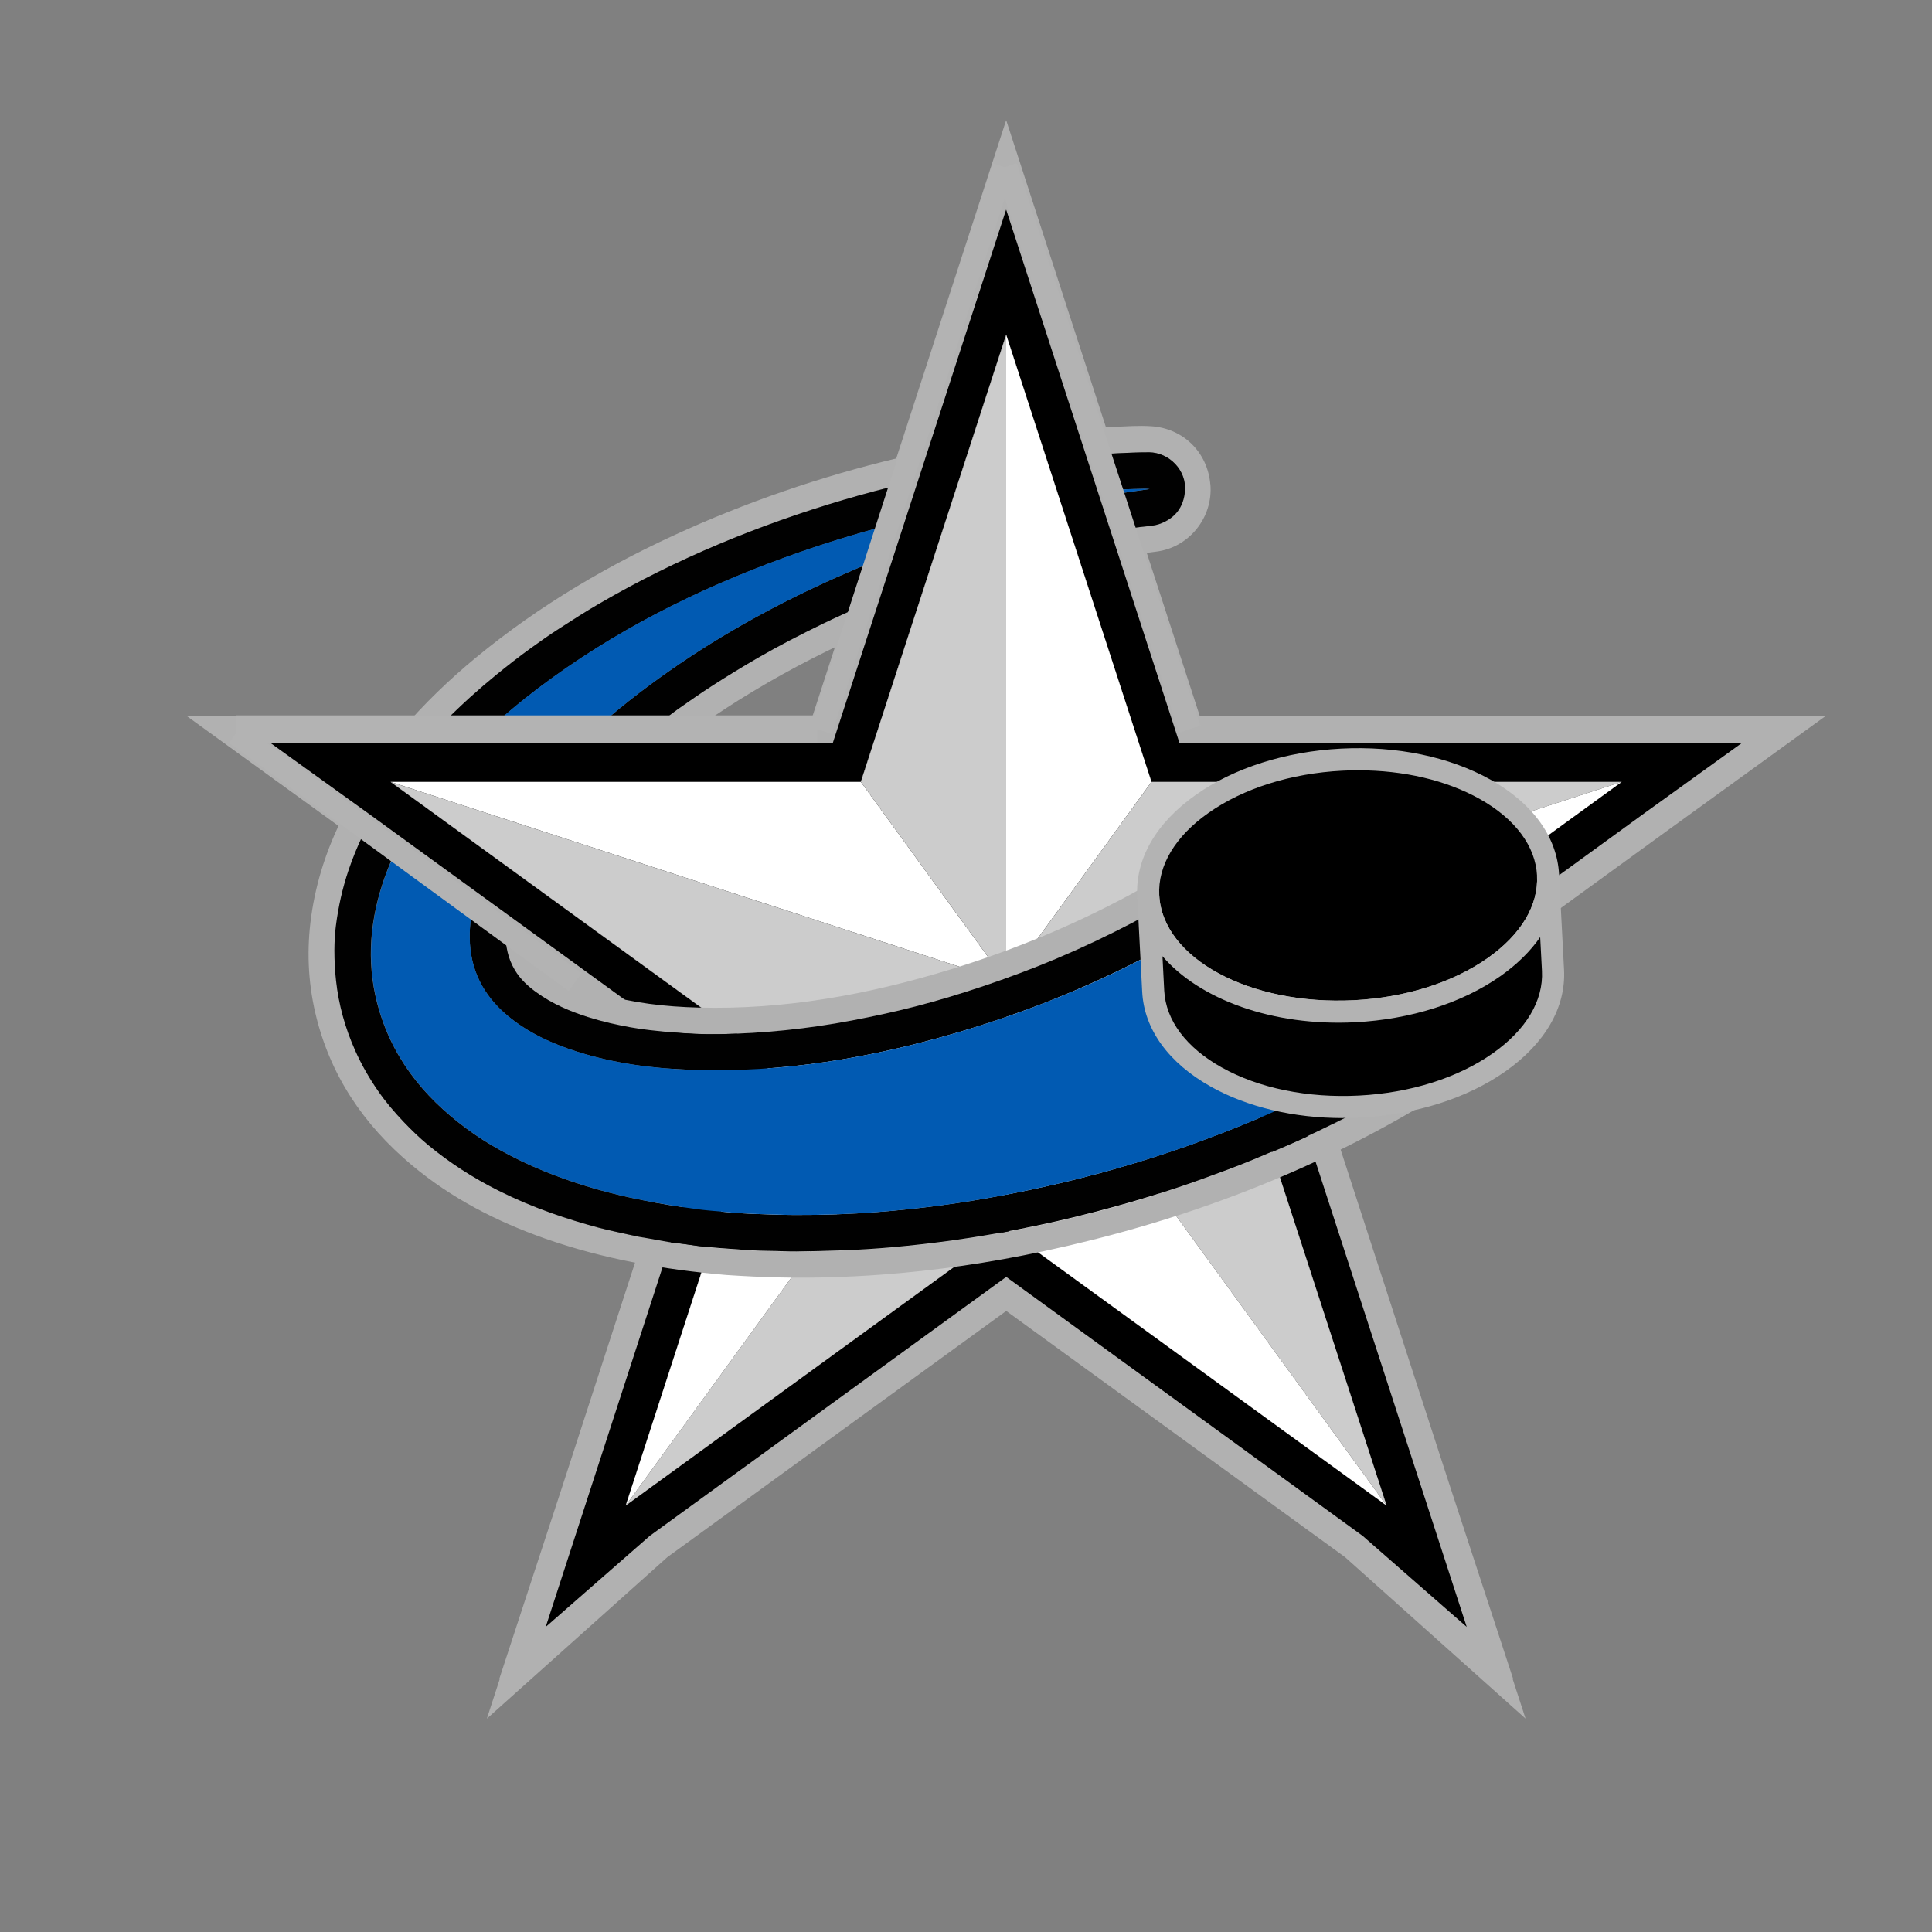 <?xml version="1.0" encoding="UTF-8"?>
<svg id="Layer_1" data-name="Layer 1" xmlns="http://www.w3.org/2000/svg" viewBox="0 0 350 350">
  <rect x="0" y="0" width="350" height="350" fill="#808080" stroke="none"/>
  <defs>
    <style>
      .cls-1 {
        fill: #010101;
      }

      .cls-1, .cls-2, .cls-3, .cls-4, .cls-5, .cls-6, .cls-7, .cls-8 {
        stroke-width: 0px;
      }

      .cls-3 {
        fill: none;
      }

      .cls-4 {
        fill: #b3b3b3;
      }

      .cls-5 {
        fill: #ccc;
      }

      .cls-6 {
        fill: #015ab2;
      }

      .cls-7 {
        fill: #fff;
      }

      .cls-8 {
        fill: #b1b1b1;
      }
    </style>
  </defs>
  <g>
    <polygon class="cls-8" points="293.78 141.65 293.78 141.65 208.6 141.65 182.28 60.64 155.95 141.65 70.77 141.65 70.77 141.65 70.77 141.65 139.68 191.72 113.36 272.74 113.36 272.74 113.36 272.74 182.28 222.67 251.19 272.74 251.19 272.74 251.19 272.74 224.86 191.72 293.78 141.65 293.78 141.65"/>
    <path class="cls-8" d="m182.28,60.64l26.32,81.01h85.18,0s0,0,0,0l-68.92,50.07,26.32,81.02h0s0,0,0,0l-68.91-50.07-68.92,50.07h0s0,0,0,0l26.32-81.02-68.91-50.07h0,0s85.18,0,85.18,0l26.32-81.01m0-38.83l-11.41,35.12-23.63,72.72H33.74l29.03,21.02.95.69,61.86,44.95-23.63,72.72-.09.28-11.44,34.93.12-.09-2.34,7.2,32.7-29.26,61.39-44.6,61.38,44.6,32.7,29.25-2.34-7.19.12.09-11.45-34.94-.09-.28-23.63-72.72,61.87-44.95,1.02-.74,28.96-20.97h-37.03s-76.47,0-76.47,0l-23.63-72.72-11.41-35.12h0Z"/>
  </g>
  <g>
    <polygon class="cls-2" points="293.78 141.65 293.78 141.65 208.6 141.65 182.28 60.64 155.95 141.65 70.77 141.65 70.77 141.65 70.77 141.65 139.68 191.72 113.36 272.74 113.36 272.74 113.36 272.74 182.28 222.67 251.19 272.74 251.19 272.74 251.19 272.74 224.86 191.72 293.78 141.65 293.78 141.65"/>
    <path class="cls-2" d="m182.28,60.64l26.32,81.01h85.18,0s0,0,0,0l-68.92,50.07,26.32,81.02h0s0,0,0,0l-68.91-50.07-68.92,50.07h0s0,0,0,0l26.32-81.02-68.91-50.07h0,0s85.18,0,85.18,0l26.32-81.01m0-22.65l-6.66,20.49-24.75,76.17H49.07l17.24,12.41.35.25,64.8,47.08-24.75,76.18-7.85,24.16,18.86-16.5,64.57-46.91,64.56,46.91,18.86,16.5-7.85-24.16-24.75-76.18,64.8-47.08.36-.26,17.22-12.4h-21.7s-80.1,0-80.1,0l-24.75-76.17-6.66-20.49h0Z"/>
  </g>
  <g>
    <polygon class="cls-3" points="224.86 191.72 251.19 272.74 182.28 222.67 113.36 272.74 139.68 191.72 70.77 141.65 155.95 141.65 182.28 60.64 208.6 141.65 293.78 141.65 224.86 191.72"/>
    <polygon class="cls-7" points="182.28 177.88 70.77 141.65 155.95 141.65 182.28 177.88"/>
    <polygon class="cls-5" points="182.28 60.64 182.28 177.88 155.95 141.65 182.28 60.64"/>
    <polygon class="cls-7" points="208.6 141.65 182.28 177.88 182.28 60.64 208.6 141.65"/>
    <polygon class="cls-5" points="293.78 141.65 182.28 177.88 208.6 141.65 293.78 141.65"/>
    <polygon class="cls-7" points="293.78 141.65 224.86 191.72 182.28 177.89 182.28 177.88 293.78 141.65"/>
    <polygon class="cls-5" points="251.19 272.74 182.28 177.89 224.86 191.72 251.19 272.74"/>
    <polygon class="cls-7" points="251.19 272.74 182.28 222.67 182.28 177.89 251.19 272.74"/>
    <polygon class="cls-5" points="182.28 177.89 182.28 222.67 113.36 272.74 182.28 177.89"/>
    <polygon class="cls-7" points="182.28 177.89 113.36 272.74 139.68 191.72 182.28 177.89"/>
    <polygon class="cls-5" points="182.28 177.88 182.28 177.89 139.68 191.72 70.77 141.65 182.28 177.88"/>
  </g>
  <g>
    <path class="cls-8" d="m65.95,150.72s.04.04.07.06h0s-.07-.06-.07-.06Z"/>
    <path class="cls-8" d="m271.63,169.2c-2.5-14.73-15.54-25.5-30.48-25.17-6.54.14-12.42,2.17-17.65,6.08-5.28,3.95-10.8,7.53-16.55,10.75-11.07,6.19-22.7,11.07-34.82,14.78-14.87,4.54-30.01,7.31-45.63,6.89-5.94-.16-11.82-.81-17.54-2.49-3.52-1.03-6.9-2.39-9.81-4.72-1.42-1.14-2.47-2.51-2.69-4.39l-2.87-1.9c.6.75,1.17,1.52,1.69,2.3-.52-.79-1.1-1.55-1.69-2.3l-1.83-1.21c-.36,2.81.05,5.46,1.54,7.95.96,1.62,2.32,2.86,3.82,3.96,2.91,2.13,6.19,3.51,9.6,4.59,2.46.77,4.96,1.33,7.5,1.79,2.44.45,4.91.65,6.4.82,3.84.34,6.72.49,9.6.43,8.1-.14,16.14-.96,24.11-2.48,3.87-.74,7.72-1.56,11.54-2.55,4.22-1.09,8.39-2.36,12.52-3.75,4.41-1.49,8.76-3.11,13.04-4.92,4.67-1.97,9.25-4.14,13.74-6.49,4.26-2.23,8.41-4.63,12.45-7.22,2.74-1.76,5.44-3.6,8.03-5.59,3.82-2.93,8.13-4.71,12.92-5.25,2.21-.25,4.43-.2,6.62.14,4.94.78,9.34,2.76,13.11,6.1,4.12,3.65,6.81,8.15,8.09,13.49.45,1.87.55,3.78.61,5.7.09,3.09-.53,6.05-1.56,8.91-1.17,3.24-2.98,6.1-5.35,8.62-2.06,2.19-4.45,3.9-7.04,5.35-2.85,1.6-5.7,3.21-8.6,4.73-2.64,1.38-5.33,2.68-8.03,3.93-3.01,1.39-6.08,2.66-9.14,3.95-3.09,1.3-6.23,2.43-9.37,3.57-6.37,2.31-12.85,4.25-19.41,5.96-4.66,1.21-9.35,2.27-14.08,3.2-7.56,1.48-15.18,2.56-22.85,3.23-3,.26-6.01.46-9.02.55-2.74.08-5.48.17-8.22.21-1.54.02-3.08-.1-4.62-.1-2.65,0-5.3-.23-7.93-.42-2.4-.17-4.81-.39-7.2-.77-1.15-.18-2.31-.27-3.46-.44-1.16-.18-2.31-.44-3.47-.62-1.25-.2-2.48-.44-3.71-.72-1.8-.41-3.61-.77-5.39-1.24-2.89-.77-5.75-1.65-8.58-2.65-3.28-1.16-6.48-2.51-9.59-4.07-4.57-2.28-8.85-5.03-12.78-8.29-1.55-1.28-3-2.68-4.39-4.15-1.68-1.77-3.25-3.62-4.64-5.61-1.6-2.31-3.01-4.75-4.16-7.34-1.81-4.06-2.99-8.29-3.47-12.71-.2-1.81-.29-3.62-.29-5.44,0-1.48.08-2.97.27-4.43.44-3.42,1.18-6.79,2.29-10.07.8-2.36,1.75-4.65,2.83-6.87-.02-.02-.04-.04-.07-.06l-3.93-2.6c-2.8,5.58-4.77,11.51-5.66,17.88-.82,5.87-.6,11.69.74,17.46,2.62,11.22,8.72,20.26,17.49,27.59,7.16,5.99,15.32,10.19,24.08,13.28,10.56,3.72,21.49,5.64,32.89,6.62,3.12.21,6.51.38,9.91.45,6.05.12,12.1-.07,18.13-.51,9.9-.73,19.7-2.16,29.41-4.24,23.96-5.12,46.67-13.49,67.82-25.96,11.1-6.55,16.95-18.86,14.81-31.51Z"/>
    <path class="cls-8" d="m149.15,112.95c-4.01,1.95-7.96,3.98-11.82,6.2-2.78,1.6-5.51,3.28-8.22,5.02-2.12,1.36-4.18,2.81-6.24,4.25-1.41.99-2.73,2.12-4.12,3.15-.33.25-.65.5-.97.76h7.88c2.59-1.87,5.25-3.66,7.97-5.37,7.02-4.41,14.3-8.27,21.79-11.65,1.28-2.1,2.23-4.28,2.98-6.53-3.11,1.32-6.2,2.7-9.25,4.17Z"/>
    <path class="cls-8" d="m124.48,95.89c-13.78,6.13-26.7,13.69-38.36,23.32-4.85,4.01-9.36,8.36-13.42,13.12h6.34c.53-.57,1.06-1.15,1.61-1.7,2.95-2.97,6.06-5.78,9.31-8.43,2.03-1.65,4.09-3.26,6.21-4.79,1.69-1.23,3.41-2.42,5.17-3.56,2.38-1.54,4.77-3.06,7.21-4.49,13.98-8.14,28.83-14.25,44.33-18.83,3.43-1.01,6.88-1.94,10.35-2.78.55-1.8,1.2-3.59,2.02-5.37-13.99,3.17-27.6,7.64-40.78,13.51Z"/>
    <path class="cls-8" d="m219.26,87.71c-.51-5.78-4.9-10.11-10.69-10.49-2.29-.15-4.58.02-6.87.13-1.2.05-2.41.14-3.61.22.61,1.58,1.29,3.13,1.98,4.68.88-.05,1.75-.11,2.63-.14,1.81-.07,3.63-.18,5.45-.16,3.71.04,6.84,3.31,6.53,7.01-.25,2.94-1.75,4.87-4.43,5.91-1.2.47-2.52.46-3.78.63-.5.07-1,.15-1.5.22.28,1.55.45,3.13.42,4.76,1.36-.2,2.72-.39,4.08-.55,5.97-.74,10.33-6.24,9.8-12.2Z"/>
    <path class="cls-8" d="m91.84,167.15c-.04.22-.06.44-.09.66l1.83,1.21c-.54-.69-1.11-1.36-1.71-2.02,0,.05-.02.1-.03.15Z"/>
    <path class="cls-1" d="m152.89,90.53c-15.5,4.58-30.35,10.69-44.33,18.83-2.45,1.42-4.84,2.95-7.21,4.49-1.76,1.13-3.48,2.33-5.17,3.56-2.12,1.53-4.18,3.14-6.21,4.79-3.25,2.65-6.36,5.45-9.31,8.43-.52.52-1.02,1.07-1.52,1.61,3.04-.13,6.12-.05,9.22.12,2.92-2.74,6-5.3,9.21-7.73,13.57-10.25,28.59-17.8,44.52-23.6,6.33-2.31,12.74-4.3,19.22-5.99.85-2.43,1.71-4.9,2.56-7.43-3.67.88-7.33,1.85-10.96,2.92Z"/>
    <path class="cls-1" d="m151.38,104.66c-10.34,4.62-20.24,10.02-29.55,16.48-5.44,3.77-10.63,7.83-15.45,12.3,3.59.07,7.16-.06,10.68-.56.55-.45,1.12-.89,1.69-1.31,1.39-1.03,2.71-2.16,4.12-3.15,2.06-1.44,4.12-2.89,6.24-4.25,2.7-1.73,5.44-3.41,8.22-5.02,3.86-2.22,7.82-4.26,11.82-6.2,2.31-1.12,4.65-2.17,7-3.2.96-2.83,1.93-5.59,2.89-8.33-2.57,1.03-5.12,2.11-7.66,3.24Z"/>
    <path class="cls-1" d="m208.15,81.94c-1.81-.02-3.63.09-5.45.16-.99.04-1.98.1-2.98.16,1.03,2.11,2.02,4.24,2.89,6.43,1.61-.07,3.22-.12,4.83-.15.25,0,.49.04.82.06-1.84.26-3.62.5-5.4.76.78,2.05,1.46,4.16,1.94,6.36.55-.08,1.1-.17,1.66-.24,1.27-.17,2.58-.17,3.78-.63,2.68-1.04,4.17-2.97,4.43-5.91.32-3.7-2.81-6.97-6.53-7.01Z"/>
    <path class="cls-1" d="m266.37,168.83c-1.28-5.34-3.96-9.84-8.09-13.49-3.77-3.34-8.17-5.32-13.11-6.1-2.19-.35-4.41-.39-6.62-.14-4.79.54-9.1,2.32-12.92,5.25-2.59,1.99-5.28,3.83-8.03,5.59-4.04,2.6-8.19,5-12.45,7.22-4.5,2.35-9.07,4.52-13.74,6.49-4.28,1.81-8.64,3.43-13.04,4.92-4.13,1.39-8.3,2.66-12.52,3.75-3.81.99-7.67,1.81-11.54,2.55-7.97,1.52-16.01,2.33-24.11,2.48-2.88.05-5.76-.1-9.6-.43-1.49-.17-3.96-.37-6.4-.82-2.53-.46-5.04-1.02-7.5-1.79-3.42-1.07-6.69-2.46-9.6-4.59-1.5-1.09-2.85-2.34-3.82-3.96-1.3-2.17-1.77-4.48-1.63-6.9-1.97-1.51-3.99-2.93-6.03-4.3-.36,1.71-.55,3.46-.54,5.24.05,5.81,2.43,10.5,6.85,14.19,3.73,3.11,8.06,5.09,12.65,6.54,6.73,2.13,13.67,3.04,20.7,3.28,16.56.57,32.65-2.16,48.46-6.85,14.22-4.21,27.82-9.93,40.67-17.35,2.54-1.47,5.05-3.01,7.5-4.64,1.78-1.18,3.55-2.36,5.29-3.58,1.39-.97,2.69-2.06,4.15-2.93,3.85-2.3,8.03-3.1,12.42-2.4,6.44,1.03,11.22,4.49,14.2,10.33,1.57,3.08,2.18,6.36,1.92,9.83-.36,4.75-2.25,8.76-5.58,12.12-1.73,1.75-3.86,2.95-5.98,4.16-4.94,2.81-9.99,5.42-15.15,7.79-5.19,2.38-10.48,4.54-15.84,6.5-5.51,2.02-11.1,3.79-16.75,5.36-6.21,1.72-12.48,3.16-18.81,4.37-7.59,1.45-15.24,2.47-22.94,3.06-4.93.38-9.87.54-14.82.52-2.54,0-5.07-.12-7.61-.2-2.63-.09-5.24-.36-7.86-.59-1.59-.14-3.19-.37-4.78-.61-3.28-.48-6.54-1.07-9.78-1.78-4.54-.99-8.99-2.29-13.34-3.93-2.84-1.07-5.62-2.29-8.32-3.7-2.21-1.16-4.37-2.4-6.41-3.82-8.07-5.61-14.28-12.68-17.19-22.28-2.35-7.76-1.93-15.47.57-23.12.54-1.65,1.17-3.24,1.86-4.8-1.85-1.24-3.68-2.53-5.48-3.88-.96,2.03-1.81,4.11-2.54,6.26-1.11,3.28-1.85,6.65-2.29,10.07-.19,1.46-.26,2.94-.27,4.43,0,1.82.09,3.63.29,5.44.48,4.42,1.66,8.65,3.47,12.71,1.15,2.58,2.55,5.02,4.16,7.34,1.38,2,2.96,3.85,4.64,5.61,1.39,1.46,2.84,2.86,4.39,4.15,3.93,3.26,8.21,6,12.78,8.29,3.11,1.55,6.31,2.91,9.59,4.07,2.83,1,5.68,1.88,8.58,2.65,1.78.47,3.59.83,5.39,1.24,1.23.28,2.46.52,3.71.72,1.16.19,2.31.44,3.47.62,1.15.18,2.31.26,3.46.44,2.39.38,4.8.6,7.2.77,2.64.19,5.28.42,7.93.42,1.54,0,3.08.12,4.62.1,2.74-.03,5.48-.12,8.22-.21,3.01-.09,6.02-.29,9.02-.55,7.67-.68,15.29-1.75,22.85-3.23,4.73-.92,9.42-1.98,14.08-3.2,6.55-1.71,13.04-3.65,19.41-5.96,3.14-1.14,6.29-2.28,9.37-3.57,3.06-1.29,6.12-2.56,9.14-3.95,2.71-1.25,5.39-2.55,8.03-3.93,2.9-1.52,5.75-3.13,8.6-4.73,2.59-1.45,4.98-3.16,7.04-5.35,2.37-2.53,4.19-5.39,5.35-8.62,1.03-2.86,1.65-5.81,1.56-8.91-.05-1.93-.16-3.83-.61-5.7Z"/>
    <path class="cls-6" d="m142.07,101.02c-15.93,5.8-30.95,13.35-44.52,23.6-3.4,2.57-6.65,5.29-9.72,8.22,6.3,1.78,12.6.26,18.9.28,4.72-4.34,9.79-8.3,15.1-11.98,9.31-6.46,19.21-11.86,29.55-16.48,3.02-1.35,6.05-2.62,9.11-3.82.67-1.82.99-3.85,1.33-5.94-6.66,1.72-13.25,3.75-19.75,6.12Z"/>
    <path class="cls-6" d="m207.45,88.54c-1.9.03-3.8.1-5.7.19.09.25.18.5.26.76,2.06-.32,4.12-.59,6.25-.89-.32-.03-.57-.07-.82-.06Z"/>
    <path class="cls-6" d="m257.99,166.39c-2.98-5.83-7.76-9.3-14.2-10.33-4.39-.7-8.57.1-12.42,2.4-1.46.87-2.77,1.96-4.15,2.93-1.75,1.22-3.52,2.41-5.29,3.58-2.45,1.63-4.96,3.17-7.5,4.64-12.85,7.43-26.45,13.14-40.67,17.35-15.81,4.68-31.91,7.42-48.46,6.85-7.03-.24-13.97-1.15-20.7-3.28-4.59-1.45-8.92-3.43-12.65-6.54-4.42-3.69-6.81-8.38-6.85-14.19-.02-1.9.21-3.75.61-5.56-4.13-4.24-10.85-3.82-14.62-8.71-.65,1.47-1.24,2.98-1.75,4.54-2.5,7.65-2.91,15.36-.57,23.12,2.9,9.59,9.12,16.67,17.19,22.28,2.04,1.42,4.2,2.67,6.41,3.82,2.7,1.41,5.47,2.63,8.32,3.7,4.35,1.63,8.8,2.93,13.34,3.93,3.24.71,6.5,1.29,9.78,1.78,1.59.24,3.19.47,4.78.61,2.61.23,5.23.5,7.86.59,2.54.08,5.07.19,7.61.2,4.95.02,9.89-.14,14.82-.52,7.7-.59,15.35-1.61,22.94-3.06,6.33-1.21,12.6-2.65,18.81-4.37,5.66-1.57,11.24-3.35,16.75-5.36,5.36-1.96,10.65-4.12,15.84-6.5,5.17-2.37,10.21-4.98,15.15-7.79,2.12-1.2,4.24-2.4,5.98-4.16,3.33-3.36,5.22-7.38,5.58-12.12.26-3.47-.35-6.75-1.92-9.83Z"/>
  </g>
  <g>
    <g>
      <path class="cls-2" d="m280.45,158.53c.65,12.58-15.03,23.63-35.03,24.66-20,1.04-36.74-8.32-37.4-20.91-.65-12.58,15.03-23.63,35.03-24.67,20-1.04,36.74,8.33,37.4,20.92Z"/>
      <path class="cls-4" d="m242.44,185.27c-19.69,0-35.75-9.89-36.42-22.88-.35-6.8,3.42-13.33,10.62-18.4,6.92-4.88,16.27-7.85,26.31-8.37,10.04-.52,19.64,1.47,27.03,5.6,7.69,4.3,12.11,10.41,12.46,17.21.35,6.8-3.42,13.33-10.62,18.4-6.92,4.87-16.26,7.84-26.31,8.36-1.03.05-2.06.08-3.08.08Zm3.65-45.73c-.97,0-1.95.03-2.94.08-9.3.48-17.9,3.2-24.21,7.64-6.04,4.25-9.21,9.55-8.93,14.93.6,11.46,16.42,19.98,35.3,19.01,9.3-.48,17.9-3.2,24.21-7.64,6.04-4.25,9.2-9.55,8.93-14.92h0c-.28-5.38-3.98-10.32-10.42-13.92-6.03-3.37-13.72-5.17-21.93-5.17Z"/>
    </g>
    <g>
      <path class="cls-2" d="m280.45,158.53l.9,17.28c.65,12.58-15.03,23.63-35.03,24.66-20,1.04-36.74-8.32-37.4-20.91l-.9-17.28c.65,12.58,17.4,21.94,37.4,20.91,20-1.04,35.69-12.08,35.03-24.66Z"/>
      <path class="cls-4" d="m243.28,202.55c-8.89,0-17.28-1.98-23.9-5.68-7.69-4.3-12.11-10.41-12.46-17.2l-.9-17.28,3.99-.21c.6,11.46,16.42,19.98,35.3,19.01,9.3-.48,17.9-3.2,24.21-7.64,6.03-4.25,9.2-9.55,8.93-14.92l3.99-.21s0,0,0,0l.9,17.27c.35,6.8-3.42,13.33-10.62,18.4-6.92,4.87-16.26,7.84-26.31,8.36-1.05.05-2.1.08-3.14.08Zm-32.69-29.34l.32,6.25c.28,5.38,3.98,10.32,10.42,13.92,6.74,3.77,15.57,5.57,24.87,5.09,9.3-.48,17.9-3.2,24.21-7.64,6.04-4.25,9.21-9.55,8.93-14.92l-.32-6.15c-1.76,2.55-4.18,4.94-7.2,7.07-6.92,4.87-16.26,7.84-26.31,8.36-14.98.77-28.24-4.16-34.93-11.98Z"/>
    </g>
  </g>
  <rect class="cls-4" x="71.44" y="117.34" width="4" height="76.16" transform="translate(-95.37 122.99) rotate(-53.83)"/>
  <rect class="cls-4" x="42.7" y="129.6" width="105.35" height="5"/>
  <rect class="cls-4" x="111.61" y="79.29" width="107.32" height="4" transform="translate(37.09 213.55) rotate(-72.09)"/>
  <rect class="cls-4" x="196.91" y="27.58" width="4" height="107.17" transform="translate(-15.37 65.76) rotate(-18.09)"/>
</svg>